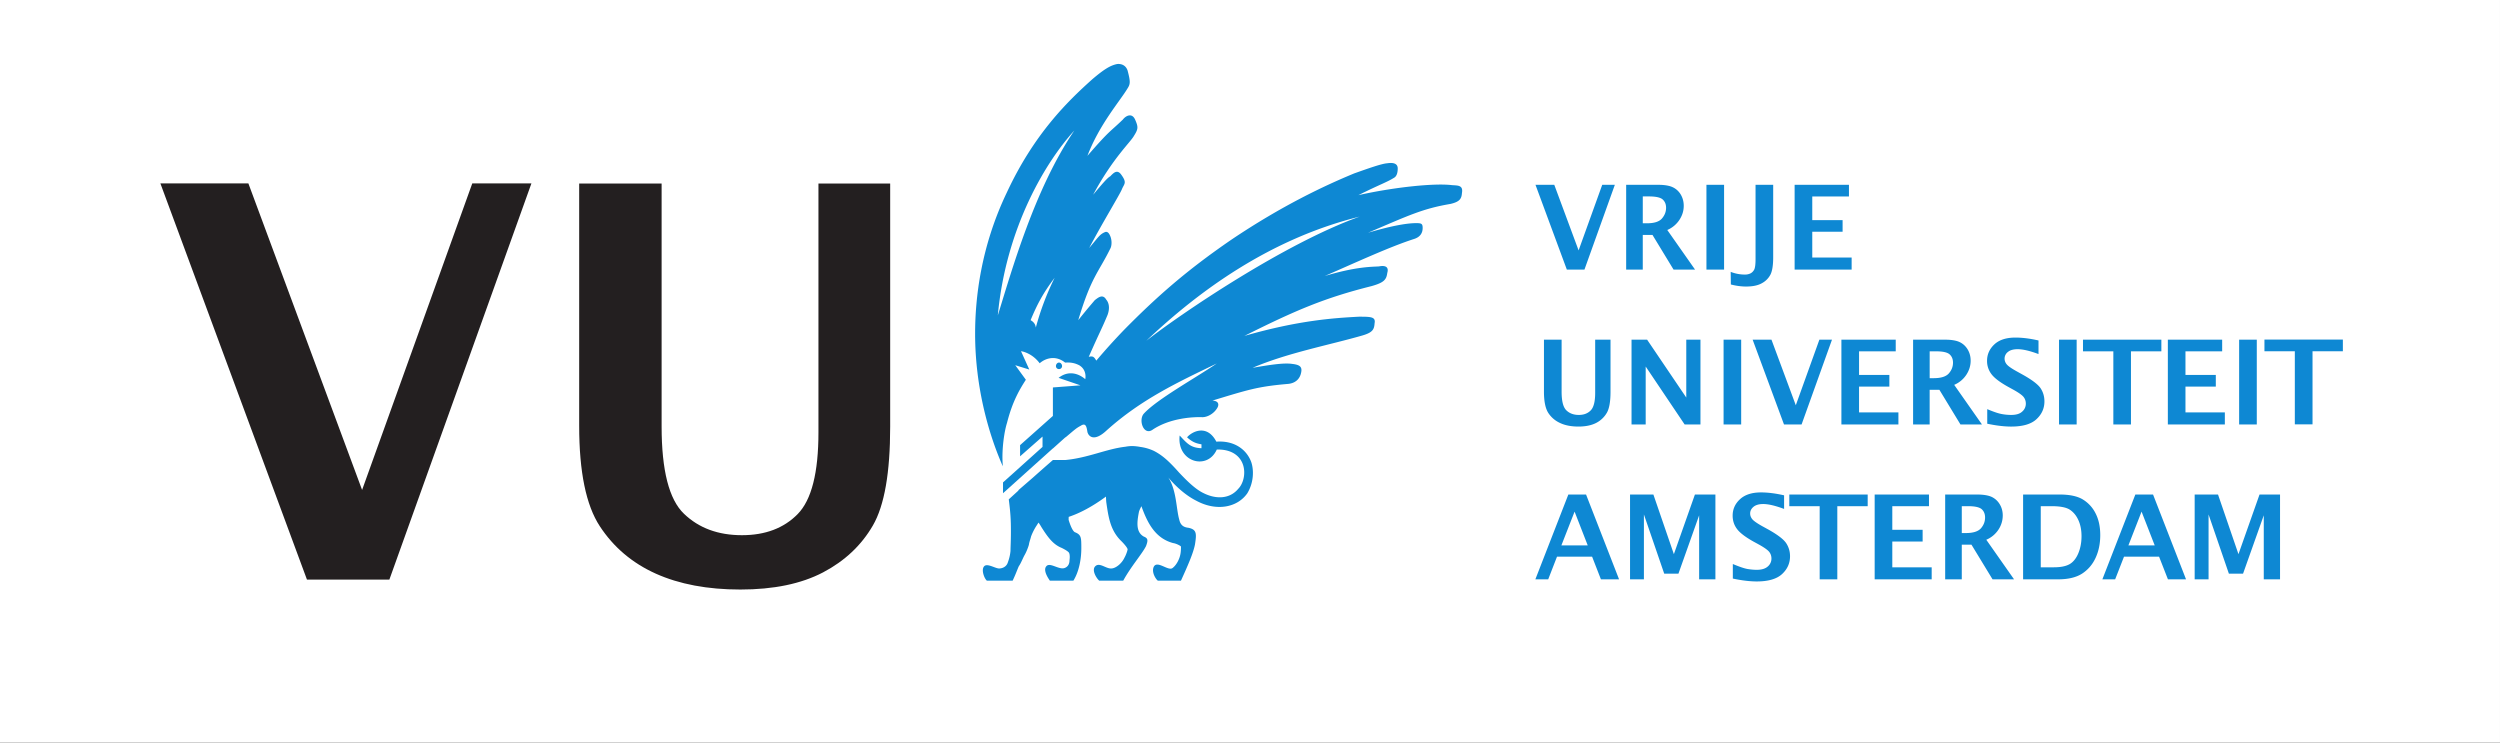 <?xml version="1.0" encoding="UTF-8"?>
<svg xmlns="http://www.w3.org/2000/svg" viewBox="0 0 280.631 83.363" height="83.363" width="280.631">
  <rect x="0" y="0" width="280.631" height="83.363" fill="#333333" stroke="none"/>
  <defs>
    <clipPath id="a">
      <path d="M0 62.522h210.473V0H0z"></path>
    </clipPath>
  </defs>
  <path d="M0 83.363h280.63V.001H0z" fill="#fff"></path>
  <path d="M257.6 47.635V39.43h-3.41v-1.312h8.802v1.312h-3.406v8.205z" fill="#0e88d3"></path>
  <path d="M34.456 65.059L18.004 20.59h9.878l12.764 34.408L53.013 20.59h6.639L43.708 65.059z" fill="#231f20"></path>
  <g clip-path="url(#a)" transform="matrix(1.333 0 0 -1.333 0 83.363)">
    <path d="M48.773 47.08h6.942V26.624c0-3.7.627-6.15 1.883-7.35 1.253-1.207 2.881-1.805 4.88-1.805 1.966 0 3.532.591 4.697 1.78 1.164 1.19 1.747 3.48 1.747 6.878V47.08h6.04V26.595c0-3.863-.485-6.629-1.454-8.304-.968-1.675-2.37-2.993-4.202-3.956-1.835-.96-4.155-1.442-6.964-1.442-2.764 0-5.138.448-7.122 1.34-1.983.893-3.553 2.226-4.71 3.991-1.158 1.764-1.737 4.58-1.737 8.44z" fill="#231f20"></path>
    <path d="M84.47 21.886V21l.26.234a10.29 10.29 0 0 0-.158.745z" fill="#fff"></path>
    <path d="M88.922 31.713c0 .145.11.292.256.292.149 0 .259-.147.259-.292a.251.251 0 0 0-.26-.257.25.25 0 0 0-.255.257m16.45-8.098c-.4 1.103-1.47 1.84-2.942 1.73-.808 1.544-2.098.814-2.466.365.403-.366.733-.515 1.213-.587v-.33c-.918.035-1.213.402-1.837 1.07-.26-2.21 2.317-2.988 3.126-1.183 1.215.038 1.952-.512 2.21-1.286.253-.77 0-1.622-.406-2.023-.736-.884-1.916-.884-2.98-.33-.66.33-1.364 1.03-1.988 1.69-.917 1.031-1.437 1.475-2.139 1.841a3.992 3.992 0 0 1-1.143.331 4.33 4.33 0 0 1-.658.073 3.05 3.05 0 0 1-.586-.057c-1.574-.174-3.172-.949-5.082-1.12h-1.03c-.64-.557-1.203-1.054-1.696-1.493l-1.21-1.047c.002-.009.01-.016.01-.025l-.819-.747c.145-1.142.18-1.693.18-2.722 0-.85-.035-1.257-.035-1.625a3.727 3.727 0 0 0-.22-.952c-.074-.26-.296-.479-.664-.518-.33-.07-1.107.518-1.36.148-.22-.295.036-.993.253-1.176h2.174c.26.55.37.881.516 1.21.186.26.335.667.477.923.151.255.296.626.372.881.035.26.146.52.182.698.151.411.366.781.515.994.035.07.08.125.118.183a5.32 5.32 0 0 0 .25-.396c.518-.812.957-1.44 1.694-1.734.293-.146.478-.26.588-.37.11-.107.11-.442.075-.659 0-.297-.113-.554-.405-.663-.48-.186-1.25.512-1.548.143-.257-.293.04-.845.298-1.21h1.983c.482.772.666 1.838.666 2.723 0 .92 0 1.142-.554 1.361-.185.113-.368.554-.515 1.031 0 .054.003.147.005.254.946.314 1.993.867 3.14 1.71.005-.15.011-.303.024-.457.183-1.253.327-2.392 1.287-3.31.254-.26.474-.519.511-.667 0-.11-.147-.512-.257-.698-.218-.478-.697-.88-1.064-.919-.477-.07-1.032.551-1.403.182-.329-.329.113-1.027.333-1.21h2.023c.664 1.21 1.583 2.243 1.917 2.906.181.48.181.664-.187.806-.662.372-.587 1.181-.403 2.1.048.153.125.306.205.455.5-1.393 1.153-2.697 2.667-3.103.255-.034.624-.222.663-.298 0-.073 0-.368-.039-.584-.07-.444-.33-.96-.664-1.215-.362-.295-1.284.663-1.584.11-.217-.444.151-1.033.336-1.177h1.951c.548 1.21 1.03 2.282 1.18 3.052.144.923.144 1.253-.556 1.4-.368.041-.663.186-.772.7-.26.92-.222 2.465-.917 3.531.77-.917 1.613-1.58 2.35-1.95 1.695-.92 3.461-.585 4.304.626.553.922.553 1.952.333 2.614" fill="#0e88d3"></path>
    <path d="M96.54 33.849c4.382 4.156 10.38 8.572 17.963 10.449-6.403-2.28-15.201-8.282-17.963-10.45M84.026 35.98c.7 7.512 4.124 13.029 6.445 15.568-3.351-4.933-5.264-11.778-6.445-15.568m3.201-1.027c-.037.293-.182.474-.439.624.516 1.25 1.025 2.247 2.024 3.57a22.54 22.54 0 0 1-1.585-4.194m35.042 11.995c-1.51.184-4.936-.184-7.878-.844 1.841.92 2.357 1.063 3.018 1.473.182.108.294.366.294.772 0 .44-.402.513-.88.44-.483-.037-1.512-.403-2.765-.846-2.503-1.031-6.106-2.722-10.377-5.598-3.755-2.575-6.255-4.781-8.981-7.542a52.087 52.087 0 0 1-2.38-2.634c-.19.332-.305.409-.637.316.956 2.172 1.064 2.284 1.584 3.53.218.594.109 1.037-.11 1.289-.298.52-.703.15-.958-.037-.403-.477-.516-.59-1.399-1.69 1.103 3.68 1.693 3.974 2.722 6.074.113.256.113.694-.037 1.029-.109.258-.257.406-.476.293-.407-.184-.516-.401-1.291-1.322 1.102 2.097 2.614 4.562 2.763 4.964.183.443.438.517-.036 1.179-.37.555-.699.149-.96-.11-.218-.107-.665-.626-1.433-1.546 1.617 3.02 3.13 4.416 3.422 4.933.367.589.405.736.112 1.398-.261.589-.776.332-1.03 0-1.144-1.103-1.071-.848-2.984-3.055.993 2.616 2.727 4.603 3.347 5.63.263.405.297.553.037 1.549-.146.44-.511.59-.881.553-.553-.113-1.066-.408-2.098-1.287-2.098-1.88-4.893-4.606-7.177-9.5-2.21-4.598-2.686-8.944-2.686-11.923 0-4.631 1.212-8.64 2.331-11.161-.002.094-.01.17-.015.268-.072 1.25.148 2.685.37 3.384.467 1.843 1.075 2.83 1.587 3.632l-.892 1.225 1.182-.366-.698 1.546s.887-.103 1.574-1.017c.429.388 1.299.729 2.141.057.554.038.886-.074 1.18-.22.625-.366.55-1.03.514-1.177-.33.295-1.252.886-2.245.112l1.841-.63-2.32-.178v-2.398l-2.763-2.46v-.942l1.89 1.664v-.871l-3.328-2.99v-.911l4.201 3.777v-.01l1.058.949.009-.01c.626.519.884.776 1.253.96.44.297.515-.033.588-.513.111-.403.587-.813 1.585.108 2.944 2.653 6.035 4.087 9.308 5.666-1.768-1.211-5.039-3.013-6.147-4.23-.477-.551 0-1.913.773-1.326 1.4.922 3.24 1.067 4.16 1.033.44 0 .922.293 1.179.663.256.33.256.7-.33.737 3.018.915 3.792 1.175 6.294 1.396.662.037 1.067.404 1.175.959.113.512-.147.663-.77.734-.738.108-2.028-.112-3.316-.33 2.911 1.249 6.441 1.913 9.24 2.72.883.257.997.517 1.032 1.033.106.55-.334.55-1.328.55-2.022-.108-5.04-.292-9.641-1.62 4.343 2.174 6.769 3.205 10.712 4.196 1.066.298 1.25.553 1.325 1.106.184.627-.335.627-.7.553-.554-.038-1.876 0-4.568-.81 2.62 1.139 5.483 2.467 7.545 3.127.445.15.702.442.702.923 0 .365-.11.404-.55.404-.886 0-2.321-.294-4.05-.81 3.531 1.508 4.6 2.025 6.953 2.43.776.183.922.439.957.918.113.662-.329.626-.843.662m9.675-7.112l-2.64 7.14h1.583l2.048-5.524 1.99 5.524h1.062l-2.56-7.14zm4.996 0v7.14h2.672c.546 0 .964-.068 1.248-.204a1.55 1.55 0 0 0 .68-.623c.164-.28.248-.592.248-.943 0-.42-.12-.813-.364-1.184a2.306 2.306 0 0 0-1.022-.852l2.338-3.334h-1.81l-1.775 2.92h-.817v-2.92zm1.399 3.899h.34c.616 0 1.036.132 1.27.399.234.268.352.57.352.908 0 .293-.094.524-.284.697-.191.172-.58.259-1.16.259h-.518zm5.361 3.241h1.486v-7.14H143.7zm2.056-8.394l-.013 1.062a3.247 3.247 0 0 1 1.2-.228c.172 0 .325.033.459.097.132.065.236.17.316.312.078.146.117.444.117.901v6.251h1.486v-6.094c0-.669-.075-1.156-.226-1.461a1.732 1.732 0 0 0-.73-.736c-.33-.186-.77-.277-1.321-.277-.408 0-.835.056-1.288.173m5.37 1.254v7.14h4.575v-.983h-3.089v-1.99h2.554v-.982h-2.554v-2.172h3.315v-1.013zm-21.109-5.902h1.487v-4.38c0-.79.132-1.313.403-1.573.267-.258.613-.385 1.044-.385.42 0 .755.126 1.004.382.249.253.375.744.375 1.473v4.483h1.292v-4.385c0-.826-.104-1.42-.312-1.776a2.178 2.178 0 0 0-.897-.85c-.394-.203-.893-.306-1.493-.306-.592 0-1.1.094-1.523.289-.424.19-.76.474-1.01.852-.246.378-.37.979-.37 1.806zm7.375-7.138v7.138h1.312l3.298-4.875v4.875h1.194v-7.138h-1.334l-3.278 4.876v-4.876zm7.751 7.138h1.482v-7.138h-1.482zm5.087-7.138l-2.64 7.138h1.586l2.049-5.523 1.986 5.523h1.062l-2.56-7.138zm4.835 0v7.138h4.575v-.984h-3.088v-1.987h2.552v-.984h-2.553v-2.17h3.315v-1.013zm6.037 0v7.138h2.67c.545 0 .964-.068 1.25-.204.287-.137.51-.345.677-.622.166-.28.25-.594.25-.944 0-.42-.121-.813-.363-1.185a2.293 2.293 0 0 0-1.023-.85l2.337-3.333h-1.81l-1.773 2.916h-.82v-2.916zm1.396 3.896h.342c.612 0 1.035.134 1.27.4.235.267.353.57.353.907 0 .293-.095.525-.286.697-.19.173-.578.258-1.161.258h-.518zm4.848-3.836v1.227c.559-.235.974-.373 1.252-.417a4.31 4.31 0 0 1 .759-.07c.418 0 .73.091.93.28a.87.87 0 0 1 .309.67c0 .2-.055.38-.172.54-.113.158-.395.364-.843.615l-.482.265c-.688.384-1.151.737-1.396 1.062a1.816 1.816 0 0 0-.372 1.13c0 .536.207.996.617 1.381.414.382 1.002.572 1.775.572.572 0 1.22-.079 1.94-.245v-1.144c-.736.276-1.322.41-1.757.41-.36 0-.634-.077-.82-.233a.706.706 0 0 1-.28-.563.75.75 0 0 1 .17-.467c.112-.147.39-.345.839-.594l.517-.287c.788-.44 1.29-.822 1.51-1.148.213-.327.32-.695.32-1.104 0-.584-.223-1.085-.67-1.498-.445-.415-1.155-.622-2.13-.622-.576 0-1.25.08-2.016.24m6.045 7.078h1.485v-7.138h-1.485zm4.574-7.138v6.154h-2.556v.984h6.6v-.984h-2.56v-6.154zm4.59 0v7.138h4.574v-.984h-3.09v-1.987h2.555v-.984h-2.555v-2.17h3.316v-1.013zm6.003 7.138h1.487v-7.138h-1.487zm-59.265-20.182l2.778 7.142h1.491l2.78-7.142h-1.528l-.742 1.907h-2.957l-.74-1.907zm2.191 2.858h2.219l-1.107 2.844zm5.782-2.858v7.142h1.966l1.725-5.023 1.772 5.023h1.726v-7.142h-1.37v5.39l-1.743-4.911h-1.198l-1.71 4.985v-5.464zm8.656.064v1.226c.558-.235.975-.375 1.248-.422.277-.043.53-.067.763-.067.414 0 .727.095.932.281a.86.86 0 0 1 .309.67c0 .201-.056.38-.173.541-.115.158-.394.362-.843.615l-.482.263c-.69.384-1.154.738-1.398 1.063-.246.324-.371.7-.371 1.13 0 .537.203.996.617 1.38.412.383 1.003.575 1.77.575.577 0 1.227-.082 1.945-.245V19.68c-.735.275-1.324.413-1.76.413-.355 0-.628-.08-.817-.235-.188-.159-.281-.344-.281-.563 0-.168.058-.325.17-.468.113-.145.392-.343.84-.595l.516-.283c.789-.443 1.29-.825 1.508-1.153.214-.326.324-.692.324-1.103 0-.583-.224-1.084-.671-1.497-.447-.412-1.155-.622-2.13-.622-.578 0-1.25.08-2.016.242m7.313-.064v6.157h-2.557v.985h6.6v-.985h-2.558v-6.157zm4.631 0v7.142h4.574v-.985h-3.089v-1.988h2.554v-.984h-2.554v-2.172h3.316v-1.013zm5.937 0v7.142h2.67c.549 0 .966-.07 1.253-.204.285-.139.51-.345.676-.625.167-.277.25-.593.25-.943a2.15 2.15 0 0 0-.362-1.185 2.292 2.292 0 0 0-1.024-.852l2.338-3.333h-1.811l-1.775 2.918h-.816v-2.918zm1.399 3.897h.34c.616 0 1.039.135 1.275.402.232.268.346.57.346.909 0 .291-.093.523-.281.696-.192.171-.58.257-1.163.257h-.517zm5.163-3.897v7.142h3.076c.82 0 1.463-.132 1.922-.397a2.851 2.851 0 0 0 1.093-1.164c.27-.514.407-1.135.407-1.859 0-.71-.13-1.347-.39-1.909-.256-.557-.633-1-1.128-1.325-.499-.325-1.176-.488-2.037-.488zm1.487 1.013h1.108c.58 0 1.022.092 1.331.27.303.18.55.487.727.915.178.429.267.909.267 1.435 0 .505-.085.953-.26 1.343-.174.388-.414.681-.719.883-.307.204-.829.302-1.559.302h-.895zm5.189-1.013l2.777 7.142h1.49l2.778-7.142h-1.524l-.746 1.907h-2.954l-.745-1.907zm2.192 2.858h2.215l-1.107 2.844zm5.58-2.858v7.142h1.966l1.722-5.023 1.774 5.023h1.727v-7.142h-1.37v5.39l-1.744-4.911h-1.194l-1.711 4.985v-5.464z" fill="#0e88d3"></path>
  </g>
</svg>
